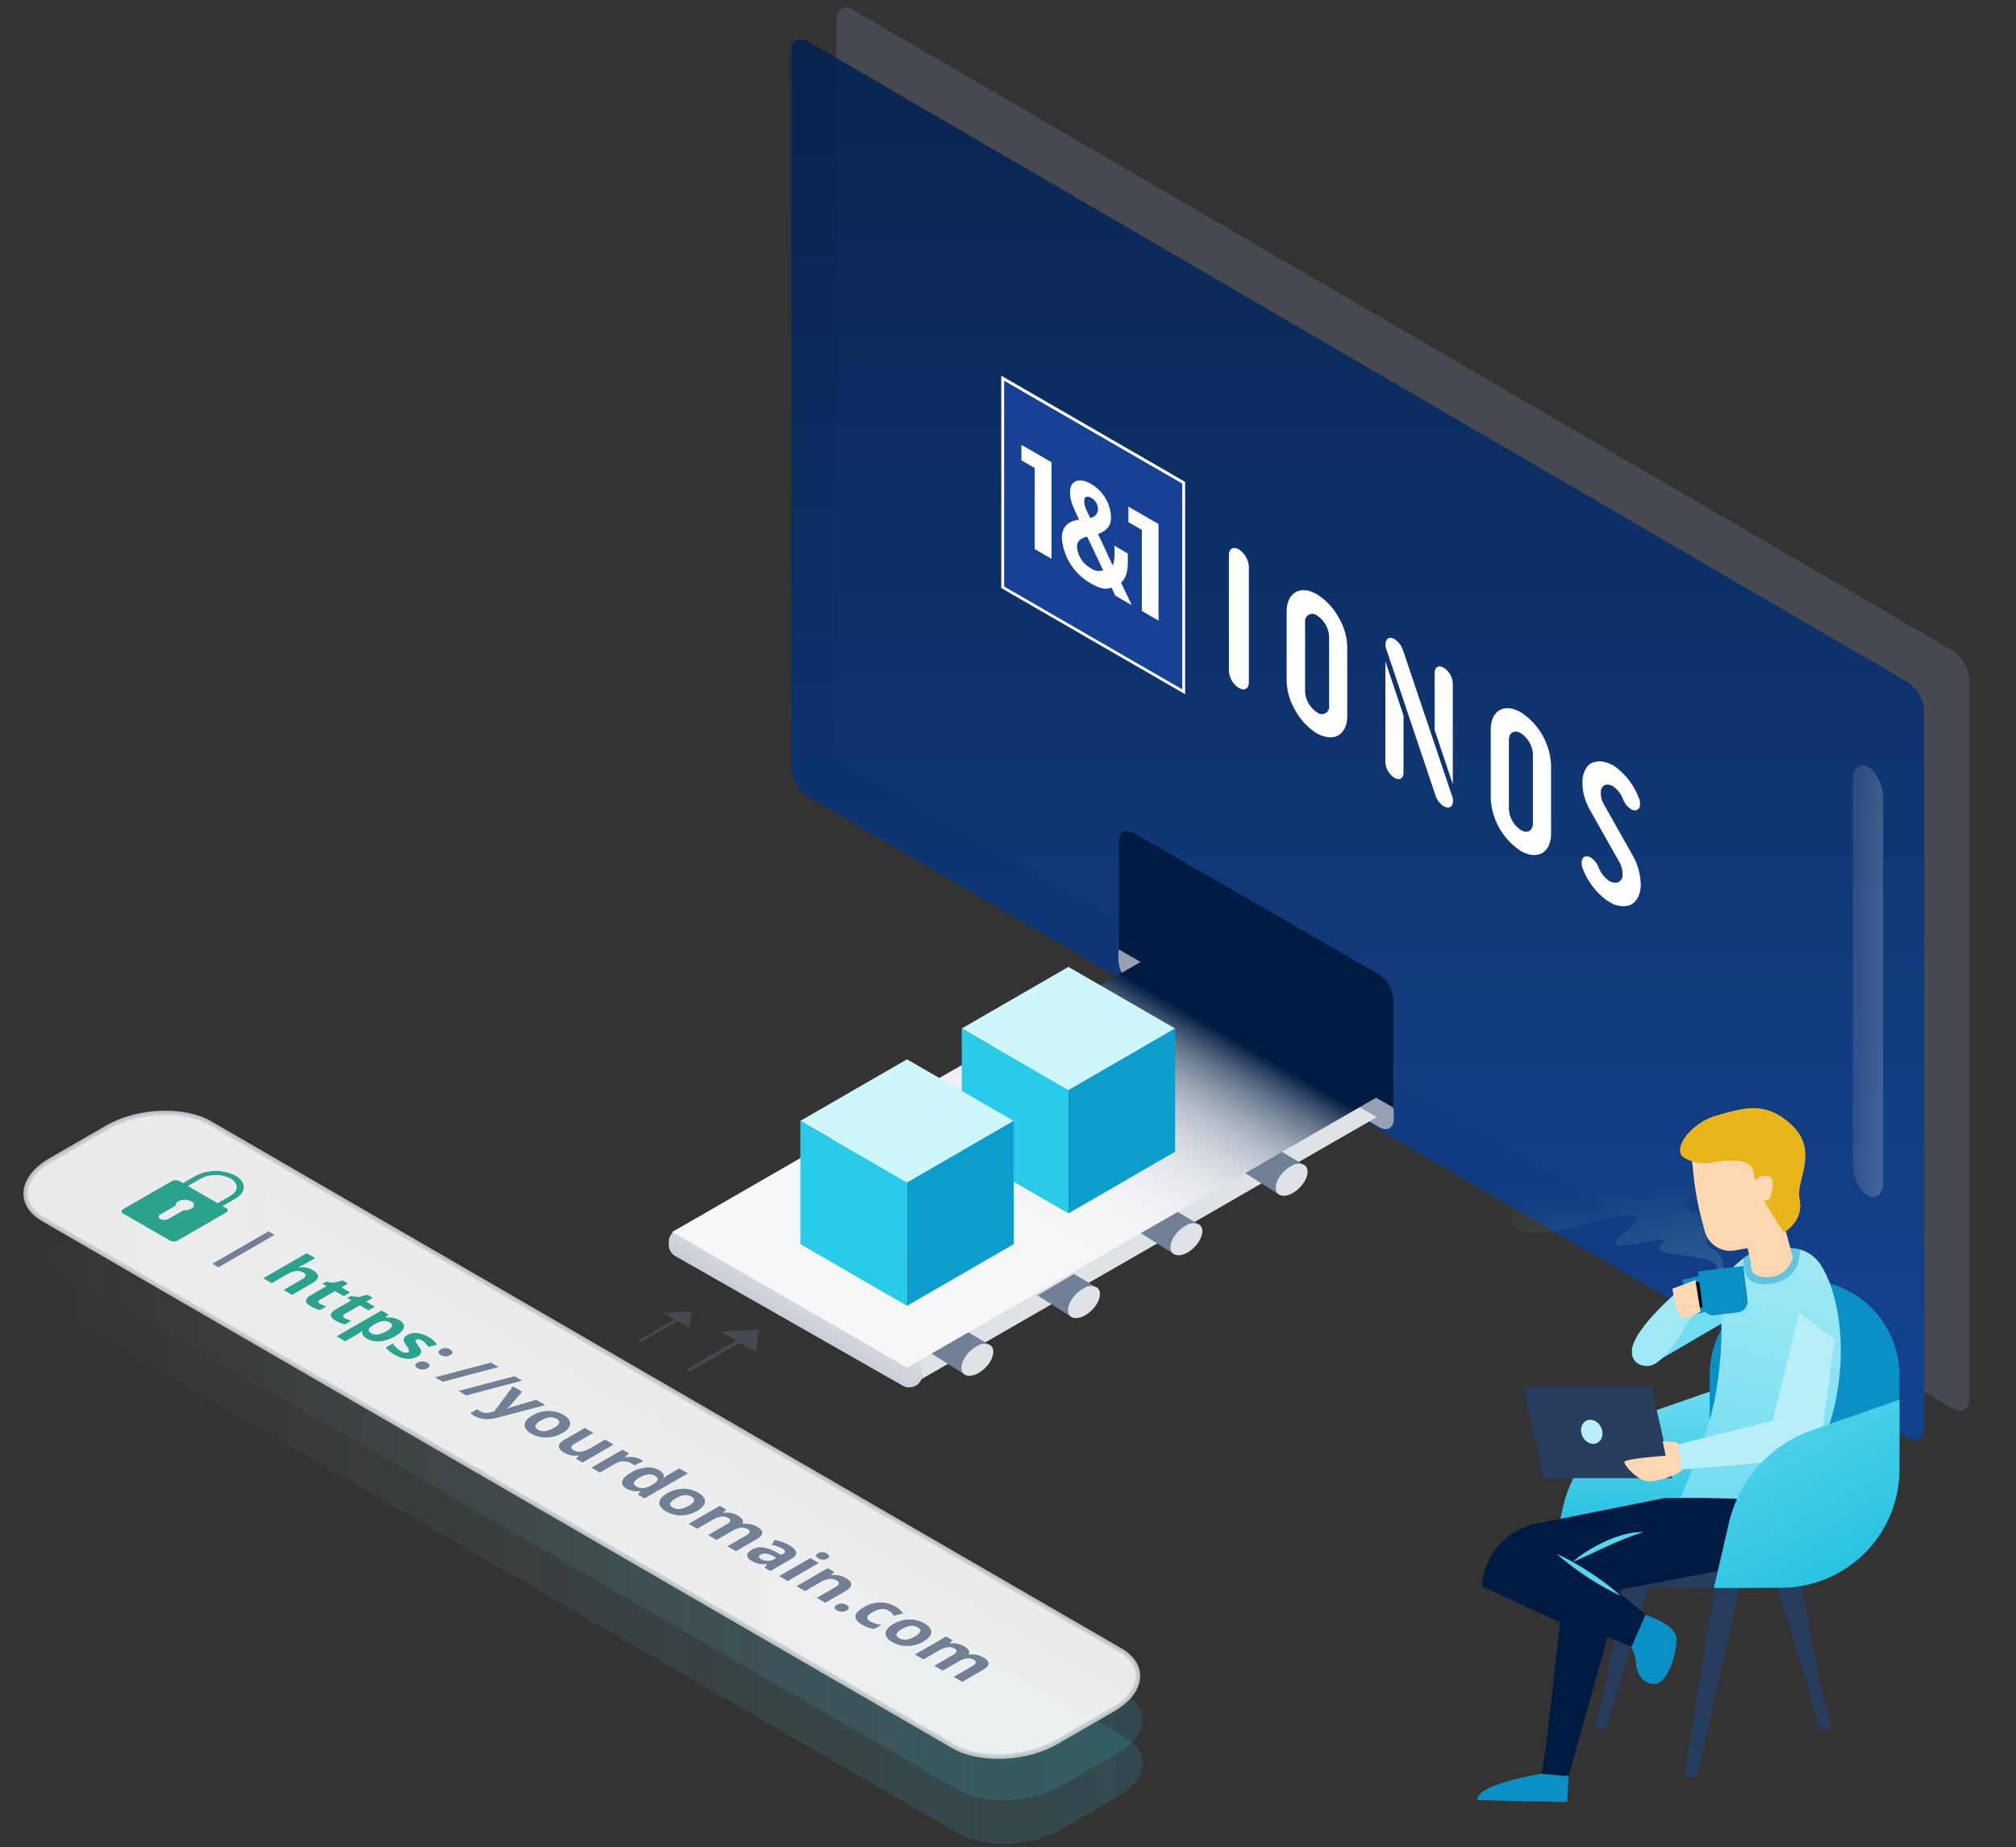 <?xml version="1.0" encoding="utf-8"?>
<svg xmlns="http://www.w3.org/2000/svg" xmlns:xlink="http://www.w3.org/1999/xlink" width="440.473" height="403.478" viewBox="0 0 440.473 403.478"><rect x="0" y="0" width="440.473" height="403.478" fill="#333333" stroke="none"/><defs><style>.cls-1{fill:none;}.cls-2,.cls-4,.cls-5{opacity:0.3;}.cls-3{fill:#718095;}.cls-4{fill:url(#Verlauf_Visual_Icontiefe);}.cls-5{fill:url(#Verlauf_Visual_Icontiefe-2);}.cls-11,.cls-6{fill:#fff;}.cls-6{stroke:#cbcfd3;stroke-miterlimit:10;}.cls-6,.cls-7{opacity:0.9;}.cls-8{fill:url(#Verlauf_Visuals_dark_2);}.cls-9{opacity:0.2;}.cls-10{fill:url(#Neues_Verlaufsfeld_15);}.cls-12{fill:#164194;}.cls-13{fill:#2ba38c;}.cls-14{fill:#263d5d;}.cls-15{fill:#70ddf0;}.cls-16{fill:url(#Unbenannter_Verlauf_10);}.cls-17,.cls-19{fill:#0a90c4;}.cls-18{fill:url(#Unbenannter_Verlauf_8);}.cls-19{opacity:0.4;isolation:isolate;}.cls-20{fill:#ffd7b3;}.cls-21{fill:#eab41b;}.cls-22{fill:#001b41;}.cls-23{fill:#b8eef7;}.cls-24{fill:#9fe8f5;}.cls-25{stroke:#0a90c4;stroke-width:1.155px;}.cls-26{fill:#57d7ed;}.cls-27{fill:url(#Unbenannter_Verlauf_9);}.cls-28{fill:url(#Unbenannter_Verlauf_10-2);}.cls-29{clip-path:url(#clip-path);}.cls-30{fill:#95a0b0;}.cls-31{fill:#dfe2e7;}.cls-32{fill:url(#Unbenannter_Verlauf_134);}.cls-33{fill:url(#Unbenannter_Verlauf_134-2);}.cls-34{fill:url(#Unbenannter_Verlauf_134-3);}.cls-35{fill:#cef6fd;}.cls-36{fill:#28cce8;}.cls-37{fill:#0b9dcc;}.cls-38{fill:url(#Unbenannter_Verlauf_134-4);}</style><linearGradient id="Verlauf_Visual_Icontiefe" x1="6.724" y1="322.993" x2="249.713" y2="322.993" gradientUnits="userSpaceOnUse"><stop offset="0" stop-color="#e5f7fa" stop-opacity="0"/><stop offset="1" stop-color="#28cce8" stop-opacity="0.5"/></linearGradient><linearGradient id="Verlauf_Visual_Icontiefe-2" x1="6.724" y1="332.493" x2="249.713" y2="332.493" xlink:href="#Verlauf_Visual_Icontiefe"/><linearGradient id="Verlauf_Visuals_dark_2" x1="296.657" y1="-50.519" x2="296.657" y2="383.141" gradientUnits="userSpaceOnUse"><stop offset="0" stop-color="#001b41"/><stop offset="1" stop-color="#124aa8"/></linearGradient><linearGradient id="Neues_Verlaufsfeld_15" x1="404.787" y1="214.347" x2="411.444" y2="214.347" gradientUnits="userSpaceOnUse"><stop offset="0" stop-color="#95a0b0"/><stop offset="1" stop-color="#fff"/></linearGradient><linearGradient id="Unbenannter_Verlauf_10" x1="296.903" y1="-888.906" x2="296.903" y2="-947.64" gradientTransform="matrix(0.7, 0, 0, -0.7, 150.689, -320.069)" gradientUnits="userSpaceOnUse"><stop offset="0" stop-color="#70ddf0"/><stop offset="1" stop-color="#0fb9dd"/></linearGradient><linearGradient id="Unbenannter_Verlauf_8" x1="-476.744" y1="-805.703" x2="-450.744" y2="-931.036" gradientTransform="translate(65.094 -320.069) rotate(180) scale(0.7)" gradientUnits="userSpaceOnUse"><stop offset="0" stop-color="#b8eef7"/><stop offset="1" stop-color="#70ddf0"/></linearGradient><linearGradient id="Unbenannter_Verlauf_9" x1="-142.235" y1="-49.686" x2="-141.928" y2="-51.052" gradientTransform="matrix(46.379, 0, 0, -23.519, 6945.972, -908.544)" gradientUnits="userSpaceOnUse"><stop offset="0" stop-color="#c8ffc4" stop-opacity="0"/><stop offset="1" stop-color="#a4fbcb" stop-opacity="0.26"/><stop offset="1" stop-color="#7df6d3"/></linearGradient><linearGradient id="Unbenannter_Verlauf_10-2" x1="-141.818" y1="-39.246" x2="-140.805" y2="-41.129" gradientTransform="matrix(40.553, 0, 0, -41.114, 6124.535, -1327.429)" xlink:href="#Unbenannter_Verlauf_10"/><clipPath id="clip-path"><polygon class="cls-1" points="244.359 207.353 244.359 216.063 304.527 250.722 304.527 242.011 244.359 207.353"/></clipPath><linearGradient id="Unbenannter_Verlauf_134" x1="153.254" y1="321.059" x2="218.989" y2="208.264" gradientUnits="userSpaceOnUse"><stop offset="0" stop-color="#001b41"/><stop offset="0.002" stop-color="#031d43"/><stop offset="0.043" stop-color="#304665"/><stop offset="0.086" stop-color="#596b83"/><stop offset="0.136" stop-color="#7f8c9f"/><stop offset="0.189" stop-color="#9faab8"/><stop offset="0.248" stop-color="#bbc2cc"/><stop offset="0.315" stop-color="#d1d6dc"/><stop offset="0.393" stop-color="#e2e5e9"/><stop offset="0.489" stop-color="#edeff2"/><stop offset="0.625" stop-color="#f4f5f7"/><stop offset="1" stop-color="#f6f7f8"/></linearGradient><linearGradient id="Unbenannter_Verlauf_134-2" x1="247.206" y1="213.955" x2="209.261" y2="279.677" xlink:href="#Unbenannter_Verlauf_134"/><linearGradient id="Unbenannter_Verlauf_134-3" x1="162.954" y1="372.534" x2="388.076" y2="-13.754" xlink:href="#Unbenannter_Verlauf_134"/><linearGradient id="Unbenannter_Verlauf_134-4" x1="127.685" y1="392.721" x2="352.806" y2="6.433" xlink:href="#Unbenannter_Verlauf_134"/></defs><title>domain-transfer</title><g id="Ebene_1" data-name="Ebene 1"><g class="cls-2"><polygon class="cls-3" points="139.868 293.279 139.317 292.923 147.933 287.94 148.234 288.462 139.868 293.279"/><polygon class="cls-3" points="147.734 288.423 144.902 286.788 148.032 286.616 151.162 286.444 150.864 288.251 150.566 290.058 147.734 288.423"/></g><g class="cls-2"><polygon class="cls-3" points="150.725 299.612 149.984 299.134 161.566 292.435 161.972 293.137 150.725 299.612"/><polygon class="cls-3" points="161.299 293.084 157.492 290.886 161.7 290.655 165.908 290.423 165.507 292.853 165.106 295.282 161.299 293.084"/></g><path class="cls-4" d="M209.485,391.067,10.58,275.918c-5.715-3.3-4.992-9.118,1.608-12.929l12.373-7.143c6.6-3.811,16.676-4.228,22.392-.928l198.9,115.15c5.716,3.3,4.993,9.117-1.607,12.928l-12.373,7.143C225.277,393.95,215.2,394.367,209.485,391.067Z"/><path class="cls-5" d="M209.485,400.567,10.58,285.418c-5.715-3.3-4.992-9.118,1.608-12.929l12.373-7.143c6.6-3.811,16.676-4.228,22.392-.928l198.9,115.15c5.716,3.3,4.993,9.117-1.607,12.928l-12.373,7.143C225.277,403.45,215.2,403.867,209.485,400.567Z"/><path class="cls-6" d="M208.387,381.5,9.483,266.351c-5.716-3.3-4.992-9.117,1.608-12.928l12.373-7.143c6.6-3.811,16.676-4.229,22.392-.929L244.76,360.5c5.716,3.3,4.993,9.118-1.607,12.928l-12.373,7.144C224.18,384.383,214.1,384.8,208.387,381.5Z"/><g class="cls-2"><path class="cls-3" d="M182.731,4.331c0-2.364,1.672-3.324,3.715-2.134L426.584,142.1a8.3,8.3,0,0,1,3.714,6.462V305.533c0,2.364-1.671,3.325-3.714,2.134l-240.136-139.9a8.3,8.3,0,0,1-3.715-6.463Z"/></g><g class="cls-7"><path class="cls-8" d="M172.873,11.2c0-2.364,1.672-3.325,3.715-2.135L416.726,148.966a8.3,8.3,0,0,1,3.714,6.463V311.847c0,2.364-1.671,3.325-3.714,2.135L176.591,174.077a8.3,8.3,0,0,1-3.715-6.463Z"/></g><g class="cls-9"><path class="cls-10" d="M411.444,258.232c0,2.68-1.5,4.007-3.328,2.951s-3.329-4.114-3.329-6.794V170.461c0-2.679,1.5-4.007,3.329-2.95s3.328,4.114,3.328,6.793Z"/></g><path class="cls-1" d="M289.614,155.739a1.8,1.8,0,0,0,.78-1.677V139.01a5.912,5.912,0,0,0-2.622-4.541,1.609,1.609,0,0,0-2.621,1.514v15.093a5.353,5.353,0,0,0,.744,2.557,5.161,5.161,0,0,0,1.842,1.922A1.872,1.872,0,0,0,289.614,155.739Z"/><path class="cls-1" d="M334.921,179.77V164.718a5.909,5.909,0,0,0-2.621-4.541c-1.452-.838-2.621-.163-2.621,1.514v15.093a5.716,5.716,0,0,0,2.621,4.541C333.752,182.122,334.921,181.447,334.921,179.77Z"/><path class="cls-11" d="M350.472,175.782a4.955,4.955,0,0,1-.708-2.74,1.662,1.662,0,0,1,.992-1.6,2.376,2.376,0,0,1,2.125.7,5.83,5.83,0,0,1,1.736,2.434,4.458,4.458,0,0,0,1.736,2.188,1.867,1.867,0,0,0,.956.266,1.106,1.106,0,0,0,.957-.88,3.021,3.021,0,0,0-.213-1.881,15.085,15.085,0,0,0-4.393-6.177,6.805,6.805,0,0,0-4.463-1.8l-.319.1a2.863,2.863,0,0,0-1.983.941l-.284.409a5.253,5.253,0,0,0-.85,2.7,11.072,11.072,0,0,0,.992,5.2l.319.716c.141.286,6.659,11.821,6.659,11.821a5.462,5.462,0,0,1,.78,2.945,1.676,1.676,0,0,1-1.134,1.677,2.559,2.559,0,0,1-2.232-.716,6.159,6.159,0,0,1-1.31-1.493l-.284-.491-.212-.45c-.036-.061-.036-.1-.071-.163a4.374,4.374,0,0,0-1.736-2.188,1.6,1.6,0,0,0-.992-.246c-.921.123-1.24,1.248-.744,2.679l.036.062a15.582,15.582,0,0,0,4.534,6.34,8.5,8.5,0,0,0,1.311.92,5.4,5.4,0,0,0,4.109.777c1.523-.429,2.515-1.943,2.692-4.09a13.429,13.429,0,0,0-1.913-7.158Z"/><path class="cls-11" d="M338.889,182.061V167.008A14.592,14.592,0,0,0,332.3,155.6c-3.649-2.106-6.589-.368-6.589,3.8v15.094a14.592,14.592,0,0,0,6.589,11.412C335.949,187.971,338.889,186.274,338.889,182.061Zm-9.21-5.318V161.691c0-1.677,1.169-2.352,2.621-1.514a5.909,5.909,0,0,1,2.621,4.541v15.093c0,1.677-1.169,2.352-2.621,1.514A5.855,5.855,0,0,1,329.679,176.743Z"/><path class="cls-11" d="M306.476,141.914a4.543,4.543,0,0,0-1.806-2.311,1.514,1.514,0,0,0-.39-.184c-.921-.327-1.559.245-1.559,1.35v.531l10.946,32.539a4.535,4.535,0,0,0,1.771,2.291,1.875,1.875,0,0,0,.461.184c.921.327,1.558-.246,1.558-1.35v-.491s-10.662-31.68-10.945-32.539Z"/><path class="cls-11" d="M317.422,149.3a4.314,4.314,0,0,0-1.984-3.436c-1.133-.654-1.983-.123-1.983,1.145v12.476l3.967,11.821Z"/><path class="cls-11" d="M302.686,166.476a4.312,4.312,0,0,0,1.984,3.436c1.133.655,1.983.123,1.983-1.145V156.292l-3.967-11.822v22.006Z"/><path class="cls-11" d="M292.413,160.627c1.24-.716,1.948-2.229,1.948-4.274V141.3a13.332,13.332,0,0,0-1.948-6.524,13.522,13.522,0,0,0-4.676-4.949c-1.771-1.023-3.4-1.186-4.676-.45-1.24.716-1.948,2.229-1.948,4.274v15.094a13.332,13.332,0,0,0,1.948,6.524,13.522,13.522,0,0,0,4.676,4.949C289.508,161.159,291.173,161.343,292.413,160.627Zm-7.262-9.592V135.983a1.609,1.609,0,0,1,2.621-1.514,5.912,5.912,0,0,1,2.622,4.541V154.1a1.61,1.61,0,0,1-2.622,1.514,5.728,5.728,0,0,1-2.621-4.582Z"/><path class="cls-11" d="M272.788,123.241a1.527,1.527,0,0,0-.035-.184,4.758,4.758,0,0,0-2.09-3.047c-1.2-.7-2.161-.143-2.161,1.207V146.5a4.749,4.749,0,0,0,2.161,3.784c1.24.715,2.2.163,2.2-1.268V123.773a2.044,2.044,0,0,0-.035-.429Z"/><path class="cls-11" d="M218.767,82.072v46.384l40.171,23.193V105.264ZM258.3,150.544l-38.86-22.435V83.238l38.86,22.435Z"/><path class="cls-12" d="M219.44,128.109l38.86,22.435V105.673L219.44,83.238Zm27.1-17.446,6.589,3.8v21.107l-3.649-2.107V115.756l-2.94-1.7Zm-10.8,2.843c-1.665-3.415-1.984-4.417-1.984-5.972,0-2.618,1.913-3.4,4.641-1.82a8.841,8.841,0,0,1,4.321,7.117c0,1.964-.708,2.986-2.833,3.8l3.152,6.77a6.379,6.379,0,0,0,.461-3.047c0-.164-.036-.675-.071-1.187l2.94,1.7c0,.45.036,1.125.036,1.288,0,2.659-.355,4.132-1.488,5.113l2.338,4.909-3.578-2.066-.815-1.738c-1.346.45-2.515.225-4.392-.859a12.607,12.607,0,0,1-6.483-9.8A3.722,3.722,0,0,1,235.735,113.506ZM223.16,97.165l6.588,3.8v21.106l-3.648-2.106V102.258l-2.94-1.7Z"/><path class="cls-12" d="M238.463,124.2a2.775,2.775,0,0,0,2.55.369l-3.471-7.322c-1.63.286-2.267,1.145-2.232,2.311A5.934,5.934,0,0,0,238.463,124.2Z"/><path class="cls-12" d="M239.88,111.154a2.867,2.867,0,0,0-1.488-2.413c-.886-.511-1.523-.225-1.523.716,0,.859.212,1.472,1.275,3.64C239.419,112.77,239.88,112.1,239.88,111.154Z"/><polygon class="cls-11" points="249.479 133.467 253.128 135.574 253.128 114.467 246.539 110.663 246.539 114.058 249.479 115.756 249.479 133.467"/><path class="cls-11" d="M238.463,127.516c1.877,1.084,3.046,1.309,4.392.859l.815,1.738,3.613,2.086-2.338-4.908c1.1-1,1.488-2.454,1.488-5.113,0-.164-.035-.839-.035-1.289l-2.941-1.7c.036.552.071,1.022.071,1.186.036,1.37-.177,2.925-.46,3.047l-3.153-6.769c2.125-.818,2.834-1.882,2.834-3.8a8.841,8.841,0,0,0-4.322-7.117c-2.727-1.575-4.64-.757-4.64,1.82,0,1.513.354,2.577,1.983,5.972-2.55.245-3.9,1.84-3.754,4.213A12.476,12.476,0,0,0,238.463,127.516Zm-.071-18.775a2.867,2.867,0,0,1,1.488,2.413,1.906,1.906,0,0,1-1.7,1.964c-1.062-2.168-1.275-2.782-1.275-3.641C236.869,108.516,237.506,108.23,238.392,108.741Zm-.85,8.508,3.471,7.322a2.829,2.829,0,0,1-2.55-.369,5.936,5.936,0,0,1-3.153-4.683C235.275,118.394,235.948,117.556,237.542,117.249Z"/><polygon class="cls-11" points="226.064 119.948 229.748 122.075 229.748 100.969 223.16 97.165 223.16 100.56 226.064 102.237 226.064 119.948"/><path class="cls-13" d="M49.423,263.92l-.794-.458,2.83-1.635c2.392-1.38,2.392-3.619,0-5a9.575,9.575,0,0,0-8.66,0l-2.83,1.635L39.175,258a1.794,1.794,0,0,0-1.624,0L26.9,264.154a.5.5,0,0,0,0,.938l10.248,5.916a1.794,1.794,0,0,0,1.624,0l10.654-6.151A.5.5,0,0,0,49.423,263.92Zm-5.542-6.468a7.177,7.177,0,0,1,6.5,0c1.794,1.036,1.794,2.715,0,3.751l-2.83,1.634-6.5-3.751Zm-3.728,6.916c-1.165.658-3.058,1.727-3.385,1.916a1.915,1.915,0,0,1-1.732,0,.528.528,0,0,1,0-1l3.36-1.94a.921.921,0,0,1,.564-.925,3.11,3.11,0,0,1,2.815,0,.858.858,0,0,1,0,1.625A2.96,2.96,0,0,1,40.153,264.368Z"/><path class="cls-3" d="M58.661,268.987l1.332.769-12.262,7.079-1.332-.769Z"/><path class="cls-13" d="M63.815,282.853l-1.856-1.071,3.973-2.294q1.473-.851.377-1.482a2.6,2.6,0,0,0-1.655-.344,5.622,5.622,0,0,0-2.062.79l-3.2,1.848-1.856-1.072L67,273.762l1.856,1.071-1.929,1.114c-.149.087-.517.282-1.1.586l-.59.292.1.056a4.56,4.56,0,0,1,2.969.562q1.2.693,1.174,1.423t-1.229,1.426Z"/><path class="cls-13" d="M69.948,284.828a6.779,6.779,0,0,0,1.381.551l-1.381.8a7.1,7.1,0,0,1-2.014-.8q-1.113-.643-1.059-1.262t1.181-1.268l3.28-1.893-.889-.514.785-.453,1.643.232,1.971-.52,1.187.685-1.448.836,1.9,1.1-1.393.805-1.905-1.1-3.28,1.893c-.263.153-.384.308-.361.466S69.7,284.687,69.948,284.828Z"/><path class="cls-13" d="M75.357,287.951a6.779,6.779,0,0,0,1.381.551l-1.381.8a7.114,7.114,0,0,1-2.014-.8q-1.113-.643-1.058-1.262t1.18-1.268l3.28-1.893-.889-.513.785-.454,1.643.232,1.972-.52,1.186.685-1.448.836,1.905,1.1-1.394.805-1.905-1.1-3.279,1.894c-.264.152-.385.307-.361.465S75.114,287.81,75.357,287.951Z"/><path class="cls-13" d="M80.158,292.43q-1.2-.692-1.01-1.588l-.1-.056c-.5.365-.8.574-.888.626L75.406,293l-1.856-1.072,9.8-5.656,1.508.871-.619.661.085.049a4.585,4.585,0,0,1,2.938.53q1.2.7.956,1.627T86.309,291.9a8.576,8.576,0,0,1-2.21.909,6.28,6.28,0,0,1-2.133.18A4.413,4.413,0,0,1,80.158,292.43Zm5.02-3.531a2.4,2.4,0,0,0-1.427-.335,4.387,4.387,0,0,0-1.725.617l-.2.115c-.731.422-1.145.786-1.246,1.1s.087.6.558.869q1.246.72,3.3-.467a2.748,2.748,0,0,0,1.2-1.047C85.771,289.434,85.616,289.152,85.178,288.9Z"/><path class="cls-13" d="M91.2,296.329a3.905,3.905,0,0,1-2.322.5,6.566,6.566,0,0,1-2.723-.94,8.046,8.046,0,0,1-1.164-.788,3.942,3.942,0,0,1-.686-.737l1.534-.885a4.851,4.851,0,0,0,.758.908,5.03,5.03,0,0,0,.976.754q1.011.582,1.594.246c.146-.085.22-.179.222-.283a1.011,1.011,0,0,0-.152-.446,7.576,7.576,0,0,0-.471-.74,3.286,3.286,0,0,1-.545-1.017.853.853,0,0,1,.107-.679,2.062,2.062,0,0,1,.724-.612,3.426,3.426,0,0,1,2.106-.4,6.251,6.251,0,0,1,2.488.864,5.272,5.272,0,0,1,1.856,1.69l-1.9.45a7.456,7.456,0,0,0-.6-.759,3.089,3.089,0,0,0-.766-.6q-.821-.474-1.265-.218a.314.314,0,0,0-.168.4,4.634,4.634,0,0,0,.618.982,3.269,3.269,0,0,1,.566,1.023.878.878,0,0,1-.1.688A1.9,1.9,0,0,1,91.2,296.329Z"/><path class="cls-3" d="M96.258,294.776a2.03,2.03,0,0,1,1.047-.288,2.164,2.164,0,0,1,1.058.309c.337.195.508.4.515.607s-.158.41-.49.6a2,2,0,0,1-1.047.277,2.1,2.1,0,0,1-1.046-.291q-.512-.3-.524-.611C95.763,295.17,95.926,294.968,96.258,294.776Zm-5.026,2.9a2.02,2.02,0,0,1,1.047-.288,2.153,2.153,0,0,1,1.058.309q.505.292.514.607t-.489.6a2.033,2.033,0,0,1-1.038.276,2.1,2.1,0,0,1-1.055-.291c-.341-.2-.515-.4-.521-.612S90.9,297.868,91.232,297.678Z"/><path class="cls-3" d="M108.932,298.629l-12.213,3.222-1.685-.973,12.212-3.222Z"/><path class="cls-3" d="M114.08,301.6l-12.213,3.221-1.685-.973,12.212-3.222Z"/><path class="cls-3" d="M112.047,302.845l2.033,1.174-2.544,2.951a5.211,5.211,0,0,1-.956.811l.037.022a9.17,9.17,0,0,1,1.442-.531l5.087-1.483,1.99,1.149-10.551,2.768a7.788,7.788,0,0,1-2.723.269,5.442,5.442,0,0,1-2.242-.683,4.839,4.839,0,0,1-.84-.6l1.473-.851a3.524,3.524,0,0,0,.65.468,2.6,2.6,0,0,0,1.162.323,4.551,4.551,0,0,0,1.486-.193L108,308.3Z"/><path class="cls-3" d="M122.9,313.026a7.131,7.131,0,0,1-3.474.994,6.378,6.378,0,0,1-3.377-.867,3.036,3.036,0,0,1-1.3-1.245,1.413,1.413,0,0,1,.082-1.376,3.88,3.88,0,0,1,1.472-1.314,7.089,7.089,0,0,1,3.463-.994,6.408,6.408,0,0,1,3.371.878,3.052,3.052,0,0,1,1.3,1.244,1.4,1.4,0,0,1-.072,1.37A3.833,3.833,0,0,1,122.9,313.026Zm-4.7-2.716A2.629,2.629,0,0,0,117,311.384q-.184.489.564.922a2.438,2.438,0,0,0,1.581.319A5.1,5.1,0,0,0,121,311.93a2.591,2.591,0,0,0,1.187-1.064q.175-.481-.573-.914a2.472,2.472,0,0,0-1.573-.328A4.967,4.967,0,0,0,118.2,310.31Z"/><path class="cls-3" d="M125.841,318.664l.621-.646-.1-.056a4.712,4.712,0,0,1-1.579-.065,5.022,5.022,0,0,1-1.507-.571q-1.2-.692-1.165-1.414t1.239-1.417l4.436-2.561,1.855,1.071-3.973,2.294q-.736.425-.842.789c-.072.243.084.474.464.694a2.621,2.621,0,0,0,1.647.349,5.654,5.654,0,0,0,2.072-.795l3.2-1.848,1.855,1.071-6.8,3.928Z"/><path class="cls-3" d="M139.94,318.8a3.487,3.487,0,0,1,.572.393l-1.88.924a2.378,2.378,0,0,0-.487-.351,3.819,3.819,0,0,0-1.841-.536,3.323,3.323,0,0,0-1.773.452l-3.462,2-1.857-1.072,6.8-3.928,1.406.812-.87.818.091.053a6.191,6.191,0,0,1,1.777-.038A3.969,3.969,0,0,1,139.94,318.8Z"/><path class="cls-3" d="M136.9,325.192q-1.2-.693-.952-1.625t1.9-1.885a7.925,7.925,0,0,1,3.3-1.1,4.785,4.785,0,0,1,2.854.569q1.284.742.961,1.707l.06.036a8.7,8.7,0,0,1,1.218-.865l2.178-1.257,1.861,1.075-9.467,5.466-1.424-.822.523-.717-.079-.045A4.531,4.531,0,0,1,136.9,325.192Zm2.13-.478a2.55,2.55,0,0,0,1.458.364,4.459,4.459,0,0,0,1.767-.6l.2-.116q1.1-.633,1.232-1.1t-.623-.908a2.349,2.349,0,0,0-1.491-.253,4.991,4.991,0,0,0-1.874.685q-1.005.579-1.16,1.07C138.44,324.179,138.6,324.466,139.033,324.714Z"/><path class="cls-3" d="M152.352,330.029a7.131,7.131,0,0,1-3.474.994,6.378,6.378,0,0,1-3.377-.867,3.036,3.036,0,0,1-1.3-1.245,1.413,1.413,0,0,1,.082-1.376,3.88,3.88,0,0,1,1.472-1.314,7.089,7.089,0,0,1,3.463-.994,6.4,6.4,0,0,1,3.371.878,3.046,3.046,0,0,1,1.3,1.244,1.4,1.4,0,0,1-.072,1.37A3.833,3.833,0,0,1,152.352,330.029Zm-4.7-2.716a2.629,2.629,0,0,0-1.195,1.074q-.184.489.563.922a2.442,2.442,0,0,0,1.582.319,5.09,5.09,0,0,0,1.855-.695,2.589,2.589,0,0,0,1.188-1.064q.176-.482-.573-.914a2.472,2.472,0,0,0-1.573-.328A4.967,4.967,0,0,0,147.648,327.313Z"/><path class="cls-3" d="M156.563,336.4l-1.855-1.071,3.973-2.294a1.814,1.814,0,0,0,.857-.781q.121-.354-.407-.66a2.385,2.385,0,0,0-1.557-.3,5.9,5.9,0,0,0-2.044.808l-3.2,1.848-1.856-1.072,6.8-3.928,1.418.819-.62.647.1.059a4.685,4.685,0,0,1,2.975.566q1.527.882,1.071,1.77l.165.1a4.412,4.412,0,0,1,1.542.04,4.708,4.708,0,0,1,1.463.543q1.157.666,1.157,1.352t-1.309,1.441l-4.436,2.561-1.862-1.076,3.973-2.294a1.825,1.825,0,0,0,.859-.779q.121-.356-.408-.661a2.437,2.437,0,0,0-1.506-.308,4.92,4.92,0,0,0-1.884.7Z"/><path class="cls-3" d="M167.028,342.444l.567-.741-.049-.029a6.558,6.558,0,0,1-1.783-.084,5.3,5.3,0,0,1-1.522-.614q-.98-.566-.982-1.214t1.031-1.245a3.771,3.771,0,0,1,2.355-.486,8.049,8.049,0,0,1,2.853.991l1.218.661.3-.172q1.035-.6-.025-1.209a8.748,8.748,0,0,0-2.408-.822l.638-1.079a9.915,9.915,0,0,1,3.218,1.149q1.371.792,1.5,1.557t-1.083,1.468l-4.533,2.617Zm2.605-2.136-.743-.4a4.177,4.177,0,0,0-1.5-.528,1.938,1.938,0,0,0-1.21.243q-.784.453.116.973a2.825,2.825,0,0,0,1.4.381,2.625,2.625,0,0,0,1.373-.346Z"/><path class="cls-3" d="M178.718,339.307a1.8,1.8,0,0,1,1.916.06q1.01.582.1,1.106a1.771,1.771,0,0,1-.924.243,2.057,2.057,0,0,1-1-.3Q177.806,339.834,178.718,339.307Zm-6.627,6.06-1.856-1.072,6.8-3.927,1.856,1.071Z"/><path class="cls-3" d="M180.318,350.117l-1.856-1.072,3.974-2.294q.736-.424.842-.789t-.465-.693a2.613,2.613,0,0,0-1.646-.35,5.624,5.624,0,0,0-2.071.8l-3.2,1.848-1.857-1.072,6.8-3.928,1.419.819-.621.647.1.059a4.705,4.705,0,0,1,1.6.064,5.043,5.043,0,0,1,1.491.569q1.186.684,1.159,1.41t-1.238,1.425Z"/><path class="cls-3" d="M182.837,350.566a2.03,2.03,0,0,1,1.047-.288,2.164,2.164,0,0,1,1.058.309q.505.293.514.607t-.489.6a2.033,2.033,0,0,1-1.038.276,2.1,2.1,0,0,1-1.055-.29c-.341-.2-.515-.4-.52-.613S182.508,350.756,182.837,350.566Z"/><path class="cls-3" d="M188.423,354.937q-3.175-1.835.311-3.847a7.2,7.2,0,0,1,3.514-1.031,6.457,6.457,0,0,1,3.392.9,4.407,4.407,0,0,1,1.655,1.49l-1.984.512a7.084,7.084,0,0,0-.526-.637,2.748,2.748,0,0,0-.642-.5q-1.449-.836-3.506.351-2,1.152-.547,1.989a5.4,5.4,0,0,0,1.135.49,7.924,7.924,0,0,0,1.36.269L191,355.84a6.344,6.344,0,0,1-1.305-.3A7.74,7.74,0,0,1,188.423,354.937Z"/><path class="cls-3" d="M201.785,358.569a7.131,7.131,0,0,1-3.474.994,6.373,6.373,0,0,1-3.377-.867,3.036,3.036,0,0,1-1.3-1.245,1.41,1.41,0,0,1,.082-1.376,3.872,3.872,0,0,1,1.472-1.314,7.089,7.089,0,0,1,3.463-.994,6.408,6.408,0,0,1,3.371.878,3.058,3.058,0,0,1,1.3,1.244,1.4,1.4,0,0,1-.073,1.37A3.829,3.829,0,0,1,201.785,358.569Zm-4.7-2.716a2.624,2.624,0,0,0-1.195,1.074q-.184.489.563.922a2.442,2.442,0,0,0,1.582.319,5.09,5.09,0,0,0,1.855-.695,2.6,2.6,0,0,0,1.188-1.064q.175-.481-.573-.914a2.474,2.474,0,0,0-1.573-.328A4.961,4.961,0,0,0,197.081,355.853Z"/><path class="cls-3" d="M206,364.942l-1.856-1.071,3.974-2.294a1.814,1.814,0,0,0,.857-.781q.121-.354-.408-.66a2.382,2.382,0,0,0-1.557-.3,5.911,5.911,0,0,0-2.044.808l-3.2,1.848-1.856-1.072,6.8-3.927,1.418.818-.621.647.1.059a4.685,4.685,0,0,1,2.975.566q1.527.882,1.071,1.77l.164.1a4.417,4.417,0,0,1,1.543.04,4.708,4.708,0,0,1,1.463.543q1.157.666,1.156,1.352t-1.308,1.441l-4.436,2.561-1.862-1.076,3.973-2.294a1.821,1.821,0,0,0,.858-.779q.123-.356-.407-.661a2.437,2.437,0,0,0-1.506-.308,4.914,4.914,0,0,0-1.884.7Z"/><g id="person-a"><path id="chair-f" class="cls-14" d="M374.929,345.438q-7.182,43.113-6.785,42.666a16.645,16.645,0,0,1,2.633,0l9.649-42.666Z"/><path id="chair-e" class="cls-14" d="M393.538,345.438c4.788,28.742,7.05,32.464,6.785,32.166a16.645,16.645,0,0,0-2.633,0l-9.649-32.166Z"/><path id="chair-d" class="cls-14" d="M355.01,345.438c-4.788,28.742-7.049,32.464-6.785,32.166a16.651,16.651,0,0,1,2.633,0l9.649-32.166Z"/><path id="arm-d" class="cls-15" d="M360.635,298.191,379.083,287.4l1.76-12.3-18,14.57Z"/><path id="chair-c" class="cls-16" d="M338.245,343.279l3.274-14.152h0a28.3,28.3,0,0,1,18.27-20.348l19.009-6.614V317.36h0a25.872,25.872,0,0,1-25.79,25.872Z"/><path id="chair-b" class="cls-17" d="M394.269,279.627h0a20.713,20.713,0,0,1,20.712,20.713v16.633l-41.425,5.537V300.34h0A20.713,20.713,0,0,1,394.269,279.627Z"/><path id="body-a" class="cls-18" d="M383.317,273.28q-6.726,3.965-7.338,9.02c-.26,2.152,1.171,11.3-1.574,24.5q-1.552,7.475-8.692,23.768l21.928,1.923q11.046-13.617,13.616-27.477c2.571-13.86-.7-24.423-3.256-28.391a7.942,7.942,0,0,0-7.008-3.969Z"/><path id="neck-b" class="cls-19" d="M393.232,272.94a8.573,8.573,0,0,0-2.239-.283l-7.676.623a25.249,25.249,0,0,0-2.355,1.561q-.232,5.178,3.465,5.642C388.224,280.959,393.367,279.248,393.232,272.94Z"/><path id="neck-a" class="cls-20" d="M382.56,275.681l-2.149-8.828,8.623-2.151,2.725,10.134q-1.719,4.175-5.648,4.174T382.56,275.681Z"/><g id="head"><path id="Path-214" class="cls-20" d="M369.367,250.8l.721,6.485h0a61.5,61.5,0,0,0,1.581,8.6l.775,2.992h0a5.821,5.821,0,0,0,6.681,4.269l4.406-.8h0a9.378,9.378,0,0,0,7.541-10.91c-.049-.264-.108-.526-.179-.784q-1.941-7.118-3.362-8.468c-.773-.735-1.641-4.976-4.693-4.74Q380.033,247.652,369.367,250.8Z"/><path id="Path-216" class="cls-21" d="M389.8,269.217q4.316-2.827,3.359-7.529c-.757-3.722,4.267-10.208-1.555-15.811s-10.84-3.8-16.543-2.2-10.2,7.71-6.83,9.381a8.9,8.9,0,0,0,5.418.979c7.481-1.436,9.357.415,9.475,1.917Q383.448,260.063,389.8,269.217Z"/><path id="Oval-27" class="cls-20" d="M385.222,262.211a2.7,2.7,0,1,1,.846-5.343c1.482.235,1.381,1.563,1.147,3.039S386.7,262.445,385.222,262.211Z"/></g><path id="leg-c" class="cls-14" d="M338.245,340.028H382.61l-8.087,6.871-36.278-.559Z"/><path id="leg-b" class="cls-22" d="M389.187,340.544l-35.072,6.7-11.423,40.866h-6.084q.609,0,4.239-33.7-17.053-7.916-17.052-7.946h0a14.819,14.819,0,0,1,11.885-13.627l28.024-5.6q21-.182,23.663,1.212T389.187,340.544Z"/><path id="arm-b" class="cls-23" d="M393.107,286.775l-5.816,23.608-21.415,5.334v5.421l31.48-2.646,3.5-25.965Z"/><path id="arm-a" class="cls-24" d="M367.063,281.644q-8.572,7.537-10.219,12.007c-.727,1.974-.274,4.692,3.1,4.744q3.368.051,9.234-10a8.238,8.238,0,0,0,1.275-1.615Q370.411,286.66,367.063,281.644Z"/><path id="tablet-a" class="cls-14" d="M332.812,303.067H360.88l4.433,19.833H337.245Z"/><ellipse id="sign-a" class="cls-23" cx="347.782" cy="312.781" rx="2.264" ry="2.705" transform="translate(-99.602 176.284) rotate(-25)"/><path id="hand-2" class="cls-20" d="M366.565,315.064l-3.287-.234.657,3.162q-8.889.715-9.019,1.363c-.13.648,2.957,4.381,5.694,4.256a17.082,17.082,0,0,0,6.823-2.292Z"/><path id="cup-b" class="cls-25" d="M372.2,279.127l-3.912.863,1.195,6.719,4.332-.983"/><path id="hand" class="cls-20" d="M370.424,279.627l-5.017,1.885q.995,6.575,2.509,6.444a8.255,8.255,0,0,0,3.614-1.512Z"/><path id="leg-a" class="cls-22" d="M349.179,356.707l7.524,3.166,2.8-7.21-5.942-4.891Z"/><g id="stroke-2"><path class="cls-26" d="M340.124,339.431a53.74,53.74,0,0,1,7.3,4.1,53.146,53.146,0,0,1,6.666,5.064,60.762,60.762,0,0,1-13.965-9.162Z"/></g><g id="stroke-1"><path class="cls-26" d="M343.562,341.214a27.285,27.285,0,0,1,3.458-2.506,32.94,32.94,0,0,1,3.764-2.021,26.266,26.266,0,0,1,4.035-1.456,15.266,15.266,0,0,1,4.253-.561,68.364,68.364,0,0,0-7.812,3.068C348.707,338.871,346.215,340.145,343.562,341.214Z"/></g><path id="foot-2" class="cls-17" d="M336.716,387.459q-13.9,2.532-13.985,5.731,6.356.24,19.689.47l.284-5.649Z"/><path id="foot" class="cls-17" d="M356.418,359.862a6.165,6.165,0,0,1,.971,3c.05,1.491.794,4.967,3.963,5s5.032-7,4.932-9.873q-.1-2.87-6.757-5.22Z"/><path id="smoke" class="cls-27" d="M333.35,257.039q-9.4,15.669,8.357,11.385c17.757-4.286,18.582-4.057,12.559,1.409s12.669-1.387,8.779,1.93,14.04,1.561,11.914,5.744q-2.126,4.182.636,2.631,2.355-5.377-1.59-7.429c-3.946-2.052,4.4-6.282-2.987-7.7s4.583-6.425-3.62-6.689Q359.194,258.051,333.35,257.039Z"/><path id="cup" class="cls-17" d="M371.013,277.761l9.885-1.214.913,7.435h0a2.425,2.425,0,0,1-2.112,2.7l-5.07.623h0a2.425,2.425,0,0,1-2.7-2.112Z"/><path id="chair-a" class="cls-28" d="M374.461,346.885l3.274-14.152h0a28.3,28.3,0,0,1,18.27-20.348l19.009-6.614v15.2h0a25.872,25.872,0,0,1-25.79,25.872Z"/></g><path class="cls-22" d="M247.619,181.943c-1.732-1-3.149-.179-3.149,1.82v23.408a6.972,6.972,0,0,0,3.149,5.449l53.648,30.9c1.732,1,3.149.178,3.149-1.821V218.293a6.972,6.972,0,0,0-3.149-5.448Z"/><g class="cls-29"><path class="cls-30" d="M247.52,206.509c-1.739-1-3.161-.179-3.161,1.828v1.413a7,7,0,0,0,3.161,5.469l53.846,31.017c1.739,1,3.161.179,3.161-1.827V243a7,7,0,0,0-3.161-5.469Z"/></g><polyline class="cls-31" points="249.51 214.284 146.866 273.442 198.19 303.071 204.218 299.604 300.826 244.02"/><polyline class="cls-3" points="239.727 281.336 234.644 278.295 226.669 282.974 234.056 287.653"/><path class="cls-31" d="M240.311,282.688c0,1.673-1.556,3.813-3.476,4.779s-3.476.393-3.477-1.28,1.557-3.813,3.477-4.78a2.732,2.732,0,0,1,2.882-.114A1.693,1.693,0,0,1,240.311,282.688Z"/><polyline class="cls-3" points="216.437 293.941 211.354 290.9 203.379 295.579 210.765 300.258"/><path class="cls-31" d="M217.021,295.293c0,1.673-1.556,3.813-3.476,4.779s-3.476.393-3.477-1.28,1.557-3.813,3.476-4.779a2.732,2.732,0,0,1,2.883-.115A1.693,1.693,0,0,1,217.021,295.293Z"/><polyline class="cls-3" points="262.104 267.608 257.02 264.566 249.046 269.246 256.432 273.925"/><path class="cls-31" d="M262.688,268.96c0,1.673-1.556,3.813-3.476,4.779s-3.477.393-3.477-1.281,1.556-3.813,3.476-4.779a2.732,2.732,0,0,1,2.883-.114A1.69,1.69,0,0,1,262.688,268.96Z"/><polyline class="cls-3" points="285.104 254.608 280.02 251.566 272.046 256.246 279.432 260.925"/><path class="cls-31" d="M285.688,255.96c0,1.673-1.556,3.813-3.476,4.779s-3.477.393-3.477-1.281,1.556-3.813,3.476-4.779a2.732,2.732,0,0,1,2.883-.114A1.69,1.69,0,0,1,285.688,255.96Z"/><path class="cls-32" d="M201.555,299.561v.65a2.894,2.894,0,0,1-4.341,2.473L147.564,274.4a2.849,2.849,0,0,1-1.448-2.473v-.65a2.894,2.894,0,0,1,4.341-2.474l49.651,28.288A2.848,2.848,0,0,1,201.555,299.561Z"/><polyline class="cls-33" points="249.51 209.969 146.866 269.127 198.19 298.756 204.218 295.289 300.826 239.705"/><polygon class="cls-34" points="233.436 238.129 256.749 251.585 233.435 265.043 210.134 251.583 233.436 238.129"/><polygon class="cls-35" points="233.436 211.216 256.749 224.672 233.435 238.13 210.134 224.669 233.436 211.216"/><polygon class="cls-36" points="210.134 224.669 210.134 251.583 233.435 265.043 233.435 238.13 210.134 224.669"/><polygon class="cls-37" points="256.749 224.672 256.749 251.585 233.435 265.043 233.435 238.13 256.749 224.672"/><polygon class="cls-38" points="198.167 258.317 221.48 271.773 198.166 285.231 174.864 271.77 198.167 258.317"/><polygon class="cls-35" points="198.167 231.403 221.48 244.859 198.166 258.317 174.864 244.857 198.167 231.403"/><polygon class="cls-36" points="174.864 244.857 174.864 271.77 198.166 285.231 198.166 258.317 174.864 244.857"/><polygon class="cls-37" points="221.48 244.859 221.48 271.773 198.166 285.231 198.166 258.317 221.48 244.859"/></g></svg>